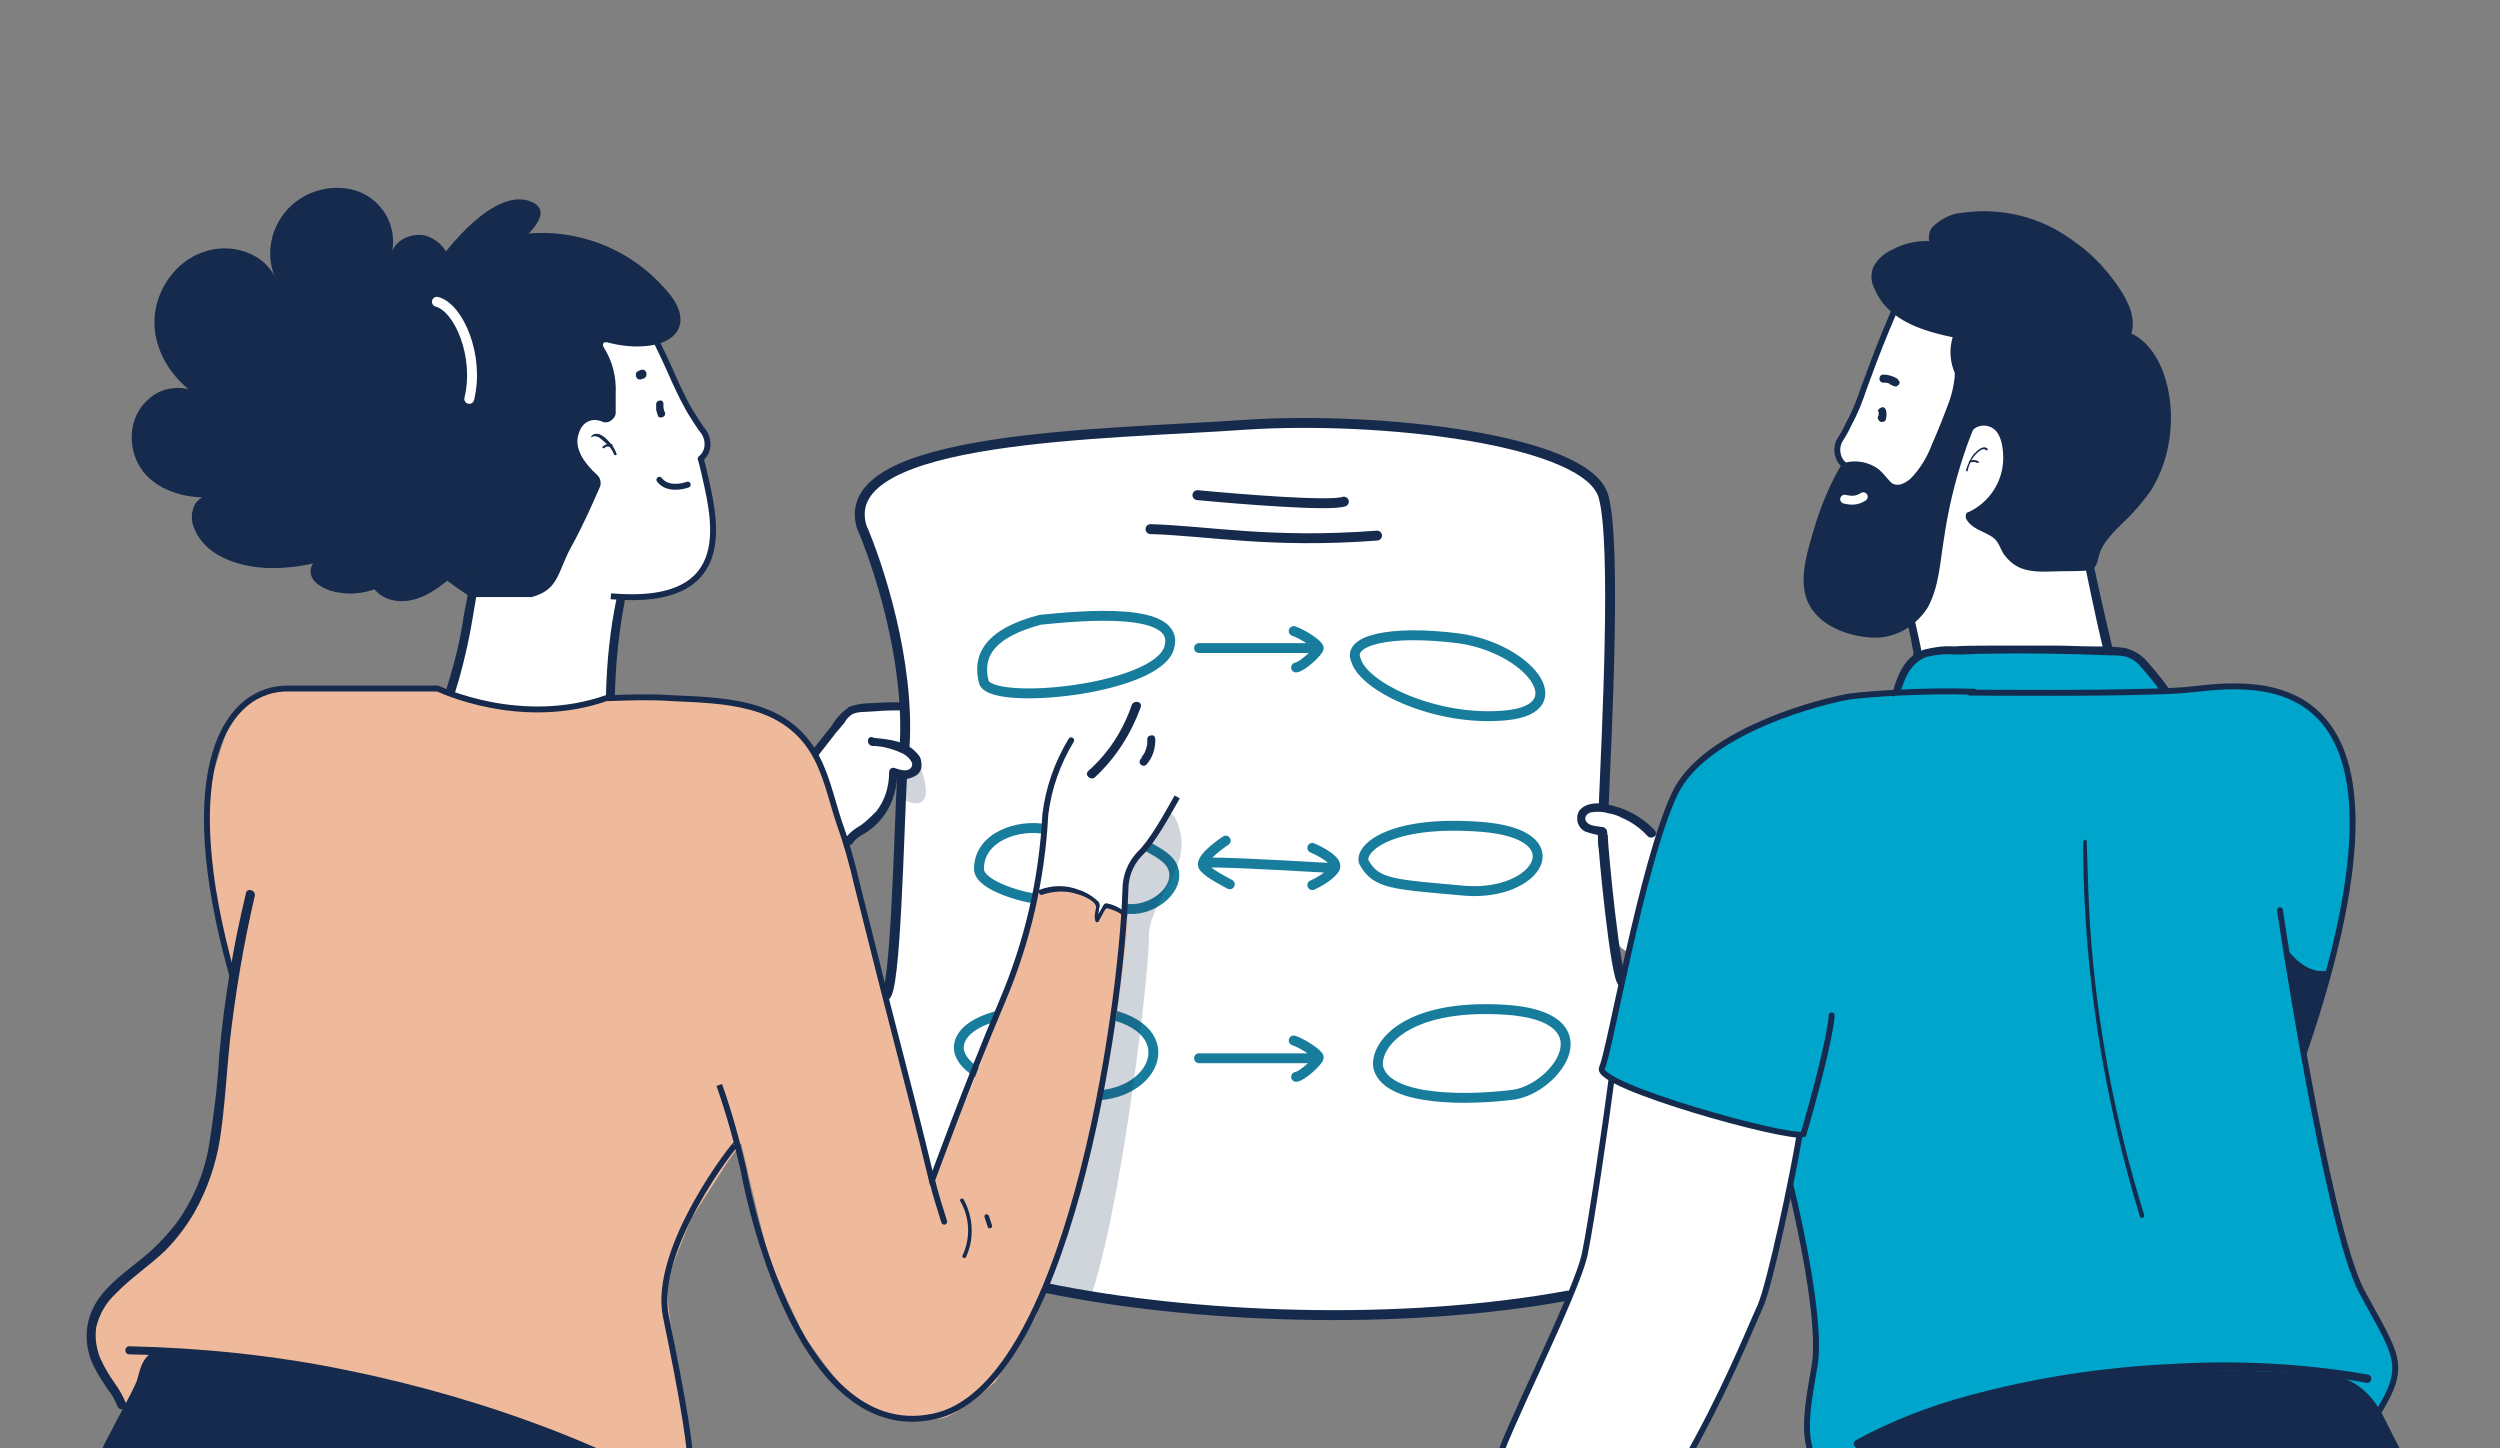 <?xml version="1.0" encoding="UTF-8"?> <!-- Generator: Adobe Illustrator 25.3.1, SVG Export Plug-In . SVG Version: 6.00 Build 0) --> <svg xmlns="http://www.w3.org/2000/svg" xmlns:xlink="http://www.w3.org/1999/xlink" version="1.1" id="Calque_1" x="0px" y="0px" viewBox="0 0 309 179" style="enable-background:new 0 0 309 179;" xml:space="preserve"><rect x="0" y="0" width="309" height="179" fill="#808080" stroke="none"/> <style type="text/css"> .st0{clip-path:url(#SVGID_2_);} .st1{fill:#FFFFFF;} .st2{fill:#152A4C;} .st3{fill:#00A5CC;} .st4{fill:none;stroke:#152A4C;stroke-width:0.729;stroke-linejoin:round;} .st5{fill:none;stroke:#152A4C;stroke-width:0.729;stroke-linecap:round;stroke-linejoin:round;} .st6{fill:#152A4C;stroke:#152A4C;stroke-width:0.243;stroke-linejoin:round;} .st7{fill:none;stroke:#FFFFFF;stroke-width:1.101;stroke-linecap:round;} .st8{fill:none;stroke:#152A4C;stroke-width:0.734;} .st9{fill:none;stroke:#152A4C;stroke-width:0.734;stroke-linecap:round;} .st10{fill:none;stroke:#187D9D;stroke-width:1.224;stroke-linecap:round;} .st11{fill:none;stroke:#152A4C;stroke-width:1.224;stroke-linecap:round;} .st12{fill:none;stroke:#187D9D;stroke-width:1.224;} .st13{opacity:0.2;fill:#152A4C;enable-background:new ;} .st14{fill:#EFBA9C;} .st15{fill:none;stroke:#FFFFFF;stroke-width:1.224;stroke-linecap:round;} .st16{fill:none;stroke:#152A4C;stroke-width:1.224;} </style> <g> <g> <defs> <rect id="SVGID_1_" width="309" height="179"></rect> </defs> <clipPath id="SVGID_2_"> <use xlink:href="#SVGID_1_" style="overflow:visible;"></use> </clipPath> <g class="st0"> <path class="st1" d="M111.8,92.4c0.7-10.7-3.3-22.7-5.3-27.3c-3.4-11.4,30.7-11.4,47.4-12.6c16.7-1.1,42.4,1.8,44.3,8.9 c1.6,5.8,0.5,28.6,0.1,38.1c-0.1,1.8-0.1,3.1-0.1,3.8c0,1.4,1,8.8,2.4,18c1.7,11.7,4,26.5,5.4,35.8c-3.8,1.2-7.8,2.2-12,3 c-21.1,3.9-46.7,2.8-64.7-0.9c-14.2-2.9-23.8-7.3-22.8-12.1c1.1-5.3,2.1-13.9,2.9-23.1c0.9-9.8,1.6-20.3,2.1-27.8 C111.7,94.9,111.7,93.6,111.8,92.4z"></path> <path class="st1" d="M237.4,80.5h23.1l-2.7-11.1l-11.1-29.7l-12.4-1.5c0,0-3.6,10-4.8,12.5s-2.5,4.7-2.5,4.7l8.6,21.5L237.4,80.5 z"></path> <path class="st2" d="M235.4,75.7c0.4,1.5,0.8,3,1,4.5l0.1,0.3v0.1l0,0c0,0,0,0.1,0,0.2s0,0.3,0,0c-0.1,0.3,0.1,0.6,0.4,0.7 c0.3,0.1,0.6-0.1,0.6-0.4c0-0.4,0-0.7-0.1-1.1c-0.1-0.5-0.2-0.9-0.3-1.4c-0.2-0.9-0.4-1.9-0.7-2.8l-0.2-0.6 c-0.1-0.3-0.4-0.5-0.7-0.4s-0.5,0.4-0.4,0.7L235.4,75.7z"></path> <path class="st3" d="M294.2,173.8l-64.8,9.2c0,0-3.3-0.3-4.4-1.4c-1.1-1.1-1.8-2.9-1.8-2.9l0.1-5.4l1.1-5.4l-1.1-11.5l-1.9-9.9 l1.2-6.1c0,0-8.4-1.3-14.5-3.4c-6.1-2.1-9.9-4.4-9.9-4.4l1.4-6.4l3.1-13.9l1.7-6c0,0,1.5-7.6,5.1-11.5c3.6-3.8,11.7-6.5,11.7-6.5 l7.3-2.1l5.9-0.4c0,0,0.9-3,2.1-4c1.3-1,4.6-1.6,4.6-1.6l15,0.4h7.4l1.9,1.9l2.4,3.1l7.9-0.8c0,0,6.7,0.2,9.8,2.7 c3.1,2.5,4.5,6.6,4.9,9.2c0.4,2.7,0.4,9.2-0.3,13.2c-0.7,4-2.5,11.4-2.5,11.4l-2.9,8.7c0,0,3.9,21.6,5.6,25.8s4.9,10.1,4.9,10.1 s0.9,1.8,0.7,3.8C295.7,171.5,294.2,173.8,294.2,173.8z"></path> <path class="st4" d="M236.7,74.5c-16.1,2.7-9.6-9.8-8.8-15.7c0.1-0.4,0.1-0.8,0.2-1.2c-1-0.7-1.3-2.1-0.7-3.2 c0.4-0.6,0.8-1.3,1.1-2c0.8-1.4,1.4-3,1.9-4.5c1.7-4.7,3.5-9.2,5.7-13.7"></path> <path class="st2" d="M245.6,55.4c-0.6-0.4-1.3,0.4-1.7,0.8c-0.4,0.6-0.7,1.2-0.9,1.9c0,0.2,0.2,0.2,0.2,0.1 c0.2-0.9,0.6-1.8,1.4-2.4c0.2-0.2,0.6-0.4,0.8-0.2S245.8,55.5,245.6,55.4z"></path> <path class="st2" d="M244.6,57.1c-0.3-0.3-0.8-0.3-1.2-0.1c-0.1,0.1,0,0.3,0.1,0.2s0.3-0.1,0.4-0.1h0.1h0.1 c0.1,0,0.1,0.1,0.2,0.1h0.1h0.1C244.7,57.2,244.7,57.1,244.6,57.1L244.6,57.1z"></path> <path class="st2" d="M257,66.6c1,4.6,1.9,9.3,3,13.8c0.1,0.3,0.4,0.5,0.7,0.4c0.3-0.1,0.5-0.4,0.4-0.7c-1.1-4.6-2.1-9.2-3.1-13.8 C257.8,65.7,256.8,66,257,66.6L257,66.6z"></path> <path class="st2" d="M230.5,61.6l1.4-1.1c0.1-0.1,0.2-0.2,0.2-0.4c0-0.1-0.1-0.3-0.2-0.4c-0.1-0.1-0.2-0.2-0.4-0.2h-0.1 c-0.1,0-0.2,0.1-0.2,0.1l-1.4,1.1c-0.1,0.1-0.2,0.2-0.2,0.4c0,0.1,0.1,0.3,0.2,0.4c0.1,0.1,0.2,0.2,0.4,0.2h0.1 C230.4,61.7,230.4,61.7,230.5,61.6L230.5,61.6z"></path> <path class="st2" d="M232.2,50.9v0.2V50.9c0,0.2,0,0.3,0,0.4v-0.1c0,0.1,0,0.2-0.1,0.3c0,0.1,0,0.1,0,0.2c0,0.1,0,0.1,0.1,0.2 c0.1,0.3,0.5,0.3,0.7,0.2L233,52c0.1-0.1,0.1-0.1,0.1-0.2c0.1-0.4,0.1-0.8,0-1.1c0-0.1-0.1-0.2-0.2-0.3c-0.1-0.1-0.3-0.1-0.4,0 c-0.1,0-0.2,0.1-0.3,0.2C232.1,50.7,232.1,50.9,232.2,50.9L232.2,50.9z"></path> <path class="st2" d="M234.5,46.8c-0.5-0.3-1.1-0.5-1.7-0.5c-0.3,0-0.5,0.2-0.5,0.5s0.2,0.5,0.5,0.5c0.1,0,0.2,0,0.3,0H233 c0.3,0,0.5,0.1,0.7,0.2h-0.1c0.1,0.1,0.3,0.1,0.4,0.2c0.2,0.1,0.4,0.1,0.5,0c0.2-0.1,0.3-0.3,0.3-0.5 C234.7,47.1,234.6,46.9,234.5,46.8L234.5,46.8z"></path> <path class="st5" d="M281.8,112.5c0,0,5.8,39,10.1,47.1c4.3,8,5.7,9,2.1,14.9"></path> <path class="st4" d="M221.3,146.5c0,0,4,16,3,22.2c-1,6.1-3.1,14.2,5.7,14.2"></path> <path class="st2" d="M292.7,169.9c-8.1-1.4-16.3-1.8-24.5-1.3c-8.4,0.4-16.8,1.7-24.9,3.9c-4.8,1.3-9.5,3.1-13.9,5.5 c-0.6,0.3-0.1,1.3,0.5,0.9c3.9-2.1,8.1-3.8,12.3-5c3.9-1.1,7.8-2,11.7-2.7c8.4-1.4,16.9-2,25.3-1.7c4.4,0.1,8.8,0.6,13.2,1.4 C293.1,171.1,293.4,170.1,292.7,169.9L292.7,169.9z"></path> <path class="st4" d="M243.3,85.6c0,0,20,0.2,26.6-0.3s32.5-6.6,14.8,45"></path> <path class="st1" d="M201.6,101c1.4,0.7,2.9,2.1,3.5,2.8l-3.8,13.9c-0.9-0.4-1.3-0.9-1.6-1.4s-1.3-10.2-1.6-13.3 c-0.3,0-1.3-0.2-2.3-0.5c-1.3-0.5-0.2-2.2,0.9-2.4C197.7,99.7,199.8,100.1,201.6,101z"></path> <path class="st2" d="M204.5,102.6c-1.6-1.7-3.7-2.8-6-3.2c-1.1-0.2-2.5-0.2-3.3,0.8c-0.3,0.5-0.3,1-0.2,1.5 c0.2,0.5,0.5,0.9,1,1.1c0.3,0.1,0.6,0.2,1,0.3l0.5,0.1c0.1,0,0.1,0,0.2,0c0.1,0,0.1,0,0,0s-0.1,0-0.1,0.1 c-0.1,0.2-0.1,0.4-0.1,0.6l0.1,0.8l0.3,1.5c-0.1,0.7,0.9,1,1,0.3l-0.3-2.8c0.1-0.3,0.1-0.7,0-1.1c-0.2-0.3-0.4-0.4-0.7-0.4 c-0.6-0.1-1.4-0.1-1.8-0.6c-0.4-0.5,0-1.1,0.6-1.2c0.7-0.1,1.4-0.1,2,0.1c0.6,0.1,1.3,0.3,1.8,0.6c1.2,0.5,2.3,1.3,3.2,2.3 C204.3,103.8,205,103.2,204.5,102.6L204.5,102.6z"></path> <path class="st2" d="M230.6,185c0,0,54.2,11.6,70,22.2c0,0,0.2-20.4-3.2-26.6l-2.7-5.3c0,0-1.8-4.3-5.7-5.1 c-3.9-0.8-21.2-1.1-25.5-0.7c-4.3,0.5-19.6,3.2-23.7,4.7c-4.2,1.5-8.3,3.3-8.3,3.3s-1.5-0.4-1.7,1.9c-0.1,1.9-0.1,3.9,0.1,5.8 L230.6,185z"></path> <path class="st2" d="M282.6,117.2c0,0,2.1,3.2,4.9,2.8c0,0-2.2,11.6-3.2,8.2C283.4,124.9,282.6,117.2,282.6,117.2z"></path> <path class="st6" d="M257.6,104.1c0,12.2,1.5,24.4,4.3,36.2c0.8,3.4,1.7,6.7,2.7,10c0,0.1,0.1,0.1,0.2,0.1s0.1-0.1,0.1-0.2 c-3.6-11.6-5.9-23.7-6.7-35.9c-0.2-3.4-0.3-6.9-0.4-10.3c0-0.1-0.1-0.1-0.1-0.1S257.6,104,257.6,104.1L257.6,104.1z"></path> <path class="st2" d="M242.3,54.5c0.9-1.4,1.2-2.5,2.8-2.5c0.6,0,1.2,0.2,1.7,0.6c0.4,0.4,0.7,0.8,0.8,1.3 c1.3,3.9-0.5,8.2-4.2,9.8c0.7,1.5,3.2,1.5,4,3c0.3,0.7,0.7,1.4,1.2,2c1.2,1.2,3.1,1.2,4.8,1.2l4.4-0.1c0.2,0,0.4,0,0.5-0.1 c0.3-0.2,0.4-0.6,0.4-1c0.4-2.5,2.8-4.1,4.6-6c4.2-4.5,5.5-11,3.4-16.8c-0.8-2-2.1-4-4.1-4.6c0.7-1.6,0-3.4-0.9-4.9 c-3.5-5.9-9.5-9.6-16.2-10c-1.6-0.1-3.3,0.2-4.9,0.7c-0.7,0.2-1.3,0.7-1.7,1.3c-0.4,0.6-0.3,1.5,0.3,1.9 c-2.1-0.3-4.3,0.2-6.1,1.4c-0.7,0.4-1.2,1.1-1.5,1.9c-0.1,0.5,0,1,0.2,1.4c0.8,2,2.2,3.6,4.1,4.4c1.9,0.9,3.9,1.5,5.9,1.8 c-1.2,2.8-0.1,6.1,2.6,7.4C243.2,49.8,242.3,52.9,242.3,54.5"></path> <path class="st2" d="M242.8,54.8c0.3-0.6,0.7-1.2,1.1-1.7c0.5-0.5,1.3-0.6,1.9-0.4c1.5,0.4,1.8,2.5,1.8,3.9 c0,2.9-1.7,5.5-4.3,6.7c-0.2,0-0.3,0.2-0.3,0.3c-0.1,0.2,0,0.3,0,0.5c0.7,1.3,2.1,1.5,3.3,2.3c0.7,0.5,0.9,1.3,1.3,2 c0.5,0.7,1.1,1.3,1.9,1.7c1.7,0.8,3.7,0.5,5.5,0.5c1.1,0,2.1,0,3.2-0.1c0.9-0.2,1-0.9,1.2-1.7c0.4-1.7,1.8-3,3-4.2 c1.3-1.2,2.4-2.5,3.4-3.9c1.9-3,2.7-6.6,2.5-10.1c-0.2-3.6-1.7-8.3-5.4-9.6l0.4,0.6c1-2.4-0.6-5-2-6.9s-3.1-3.6-5-4.9 c-4-3-8.9-4.2-13.8-3.5c-1.4,0.1-2.6,0.8-3.6,1.7c-0.4,0.4-0.5,1-0.5,1.5c0.1,0.6,0.3,1.1,0.8,1.4l0.4-1c-2-0.3-4,0-5.8,1 c-0.9,0.4-1.7,1.1-2.2,2c-0.4,0.9-0.4,1.9,0.1,2.8c1.7,4.1,6.3,5.3,10.2,6.1l-0.3-0.8c-1.3,3-0.1,6.6,2.8,8.1l-0.1-0.8 c-0.8,0.8-1.4,1.8-1.7,2.8c-0.4,1.1-0.6,2.2-0.7,3.4c0,0.3,0.2,0.5,0.5,0.5s0.5-0.2,0.5-0.5c0-2,0.7-4,2.1-5.5 c0.1-0.1,0.2-0.3,0.1-0.4c0-0.2-0.1-0.3-0.2-0.4c-2.4-1.2-3.4-4.2-2.4-6.7c0.1-0.1,0.1-0.3,0-0.5s-0.2-0.3-0.3-0.3 c-3.3-0.7-7.1-1.4-9-4.5c-0.6-0.7-0.8-1.6-0.7-2.5c0.4-0.8,1-1.4,1.8-1.8c1.6-0.9,3.3-1.2,5.1-0.9c0.2,0.1,0.5-0.1,0.6-0.3 c0.1-0.2,0-0.5-0.2-0.7c-0.3-0.3-0.4-0.8-0.1-1.2c0.3-0.5,0.8-0.8,1.4-1c1.1-0.4,2.3-0.7,3.4-0.7c2-0.1,4,0.2,6,0.8 c3.8,1.2,7.1,3.6,9.6,6.8c1.4,1.7,3.2,4.2,2.3,6.6c-0.1,0.3,0.1,0.6,0.4,0.6c3.1,1.1,4.4,5.1,4.6,8.1c0.5,4.9-1.3,9.8-4.9,13.1 c-1.2,1-2.2,2.1-3.1,3.3c-0.4,0.6-0.6,1.2-0.8,1.8c-0.1,0.3-0.1,0.8-0.3,1.1c-0.2,0.2-0.6,0-0.7,0h-1c-1.8,0.2-3.6,0.2-5.4,0 c-1-0.1-1.9-0.6-2.4-1.4c-0.3-0.7-0.7-1.4-1.2-2c-1-1-2.8-1.1-3.5-2.3l-0.3,0.8c3.3-1.4,5.3-4.9,5-8.6c-0.2-1.9-0.9-3.9-3-4.1 c-0.8-0.2-1.6,0.1-2.3,0.6c-0.6,0.6-1.1,1.4-1.5,2.1C241.5,54.9,242.4,55.3,242.8,54.8L242.8,54.8z"></path> <path class="st2" d="M227.9,57.8c1.6-0.5,3.3,0.1,4.4,1.3c0.3,0.4,0.7,0.8,1.1,1.2c1,0.6,2.3-0.1,3.1-0.9c1.1-1.3,2-2.8,2.6-4.4 c0.7-1.6,1.4-3.3,2-5c0.5-1.1,0.8-2.4,0.8-3.6c0-0.3,0-0.6,0.2-0.8s0.6,0,0.9,0.2c0.5,0.4,1,0.9,1.3,1.5c0.3,0.9,0.2,1.8-0.1,2.6 c-0.5,1.5-1.1,3-1.7,4.5c-1.6,4.7-2.7,9.5-3.3,14.4c-0.3,2.4-0.7,5-2.2,6.9c-1.2,1.4-2.9,2.3-4.8,2.4c-1.8,0.1-3.7-0.2-5.3-1.1 c-1.2-0.5-2.3-1.5-3-2.6c-0.7-1.7-0.8-3.5-0.3-5.2c0.8-4.2,2.3-8.2,4.5-11.9"></path> <path class="st2" d="M228.1,58.3c1.3-0.4,2.6,0,3.6,0.9c0.9,0.8,1.4,2,2.8,1.8c2.5-0.2,4-3.3,4.9-5.3c0.6-1.4,1.2-2.9,1.8-4.3 c0.6-1.4,1.1-2.8,1.3-4.3c0-0.2-0.1-0.9,0.2-0.8s0.6,0.5,0.7,0.6c0.6,0.5,0.8,1.4,0.6,2.1c-0.4,1.5-0.9,3-1.5,4.5 c-1.1,2.9-2,5.9-2.6,9c-0.6,2.9-0.9,5.9-1.5,8.8c-0.5,2.7-1.8,5.1-4.4,6c-2.8,0.8-5.8,0.3-8.1-1.5c-2.8-2.1-1.9-5.9-1.1-8.8 c0.9-3.3,2.2-6.4,3.9-9.3c0.1-0.2-0.1-0.2-0.4-0.4c-0.2-0.1-0.4-0.4-0.5-0.2c-1.7,2.8-2.9,5.8-3.8,9c-0.8,2.7-1.8,6.2-0.3,8.8 c1.5,2.6,4.8,3.7,7.5,3.9c2.8,0.2,5.4-1.2,7-3.6c1.5-2.6,1.6-5.9,2.1-8.8c0.5-3.4,1.3-6.8,2.4-10.1c0.5-1.6,1.2-3.2,1.8-4.9 c0.5-1.3,1.1-3,0.5-4.4c-0.4-0.8-1.8-2.6-2.9-1.9c-0.5,0.3-0.5,1-0.5,1.5c-0.1,0.9-0.3,1.9-0.6,2.8c-0.7,1.9-1.4,3.7-2.2,5.5 c-0.6,1.6-1.5,3.1-2.7,4.3c-0.6,0.5-1.6,1.1-2.4,0.4c-0.5-0.5-0.9-1.1-1.5-1.6c-1.2-0.9-2.8-1.2-4.2-0.8 c-0.3,0.1-0.5,0.4-0.4,0.7C227.5,58.3,227.8,58.4,228.1,58.3L228.1,58.3z"></path> <path class="st2" d="M234.9,85.6c0.5-1.8,1.3-3.7,3.2-4.4c1.2-0.3,2.4-0.4,3.6-0.3c1.3,0,2.5-0.1,3.7-0.1 c5.1-0.1,10.2,0,15.4,0.2c0.7,0,1.4,0,2.1,0.2c0.6,0.2,1.2,0.6,1.6,1.1c0.9,1,1.8,2.1,2.6,3.2c0.4,0.5,1.3,0,0.9-0.5 c-0.8-1.1-1.6-2.1-2.5-3.1c-0.7-0.9-1.7-1.5-2.8-1.8c-1.3-0.2-2.6-0.2-4-0.2c-1.5,0-2.9-0.1-4.4-0.1c-2.8,0-5.7,0-8.5,0 c-1.4,0-2.8,0-4.3,0.1c-1.3-0.1-2.5,0.1-3.7,0.4c-2.4,0.8-3.3,3.2-3.9,5.4c-0.2,0.7,0.4,0.3,0.7,0L234.9,85.6L234.9,85.6z"></path> <path class="st7" d="M228,61.7c0.9,0.2,1.5,0.2,2.3-0.3"></path> <path class="st1" d="M195.7,155.8c0.8-2.2,2.9-15.8,3.8-22.4c8.2,3.5,14.6,5.5,23,7c-0.9,5.1-3,16.1-4.4,19.9 c-1.4,3.8-7.3,15.4-10.1,20.7h-22.9C188.3,173.5,194.9,158,195.7,155.8z"></path> <path class="st8" d="M199.2,133.3c-0.7,5.4-2.5,17.7-3.3,21.6c-1,5-10.4,23.1-11,26.5 M222.4,140.4c-0.7,4.5-3.6,18.2-4.8,21 c-1.6,3.5-4.4,10.7-9.8,20.1"></path> <path class="st9" d="M226.4,125.5c-0.2,2.9-2.4,11-3.5,14.7c-1.7,0.7-25.9-6-24.9-8.2c1-2.1,4.9-25.2,9-33.9 c3.3-7,15.7-10.9,21.5-12c2.3-0.3,8.7-0.8,15.5-0.6"></path> <path class="st10" d="M148.2,80.1c4.1,0,12.7,0,14.4,0 M159.9,78c1.2,0.4,3.1,1.7,3.1,2.1s-2,2.3-2.8,2.4 M128.6,76.6 c5.1-0.5,17.5-1.7,15.9,3.5s-22,7.2-22.9,4.2C120.8,81.2,122.1,78.3,128.6,76.6z M167.6,81.6c-1.1-2.4,4-3.8,12.7-2.7 c8.6,1.2,14.4,8.6,6,9.5C177.8,89.3,168.6,85,167.6,81.6z"></path> <path class="st10" d="M148.2,130.8c4.1,0,12.7,0,14.4,0 M159.9,128.6c1.2,0.4,3.1,1.7,3.1,2.1c0,0.4-2,2.3-2.8,2.4"></path> <path class="st11" d="M142.2,65.4c7.1,0.2,14.9,1.8,28,0.8"></path> <path class="st11" d="M148,61.2c5.3,0.5,16.4,1.4,18.1,0.8"></path> <path class="st10" d="M149.3,106.6c4.5,0,14.9,0.7,15.7,0.7 M165,107.3c0.5-1-2.3-2.3-2.8-2.5 M165,107.3 c-0.4,0.8-1.9,1.7-2.8,2.1 M151.5,103.9c-1.2,0.8-3.4,2.5-2.7,3.3c0.8,0.9,2.5,1.7,3.2,2.1 M168.6,106.6 c-0.7-1.5,2.8-5.3,14.5-4.4s7,8.6-2,7.9C172.2,109.3,170.1,109.3,168.6,106.6z"></path> <path class="st12" d="M129.3,102.5c-3.4-0.7-8.3,0.9-8.3,4.9c0,2.2,6.2,3.7,7.3,3.7"></path> <path class="st12" d="M139.1,112.3c2.9,0.5,6.5-2,6-4.6c-0.3-1.7-2.4-2.5-3.3-3.1"></path> <path class="st12" d="M186,124.8c-12.9-0.8-16.3,4.9-15.6,7.3c1.3,4.1,11.3,3.9,16.7,3.2C192.4,134.5,198.9,125.6,186,124.8z"></path> <path class="st12" d="M134,124.9c-12.9-0.8-16.1,2.8-15.4,5.2c1.3,4.1,11.1,5.3,16.5,5.3C143.5,135.4,146.9,125.8,134,124.9z"></path> <path class="st13" d="M145.8,106.1c0.7-2.6-0.3-4.8-0.9-5.5c-0.2,0-0.6,0.1-0.7,0.5c-0.1,0.5-2.5,3.4-3.9,5.2 c-1.1,1.5-1.4,5.1-1.4,6.7l-5.2,8.9l-4.9,37.6l5.9,1.1c4-11.2,7.5-41.8,7.3-44.8C141.9,112.8,144.9,109.3,145.8,106.1z"></path> <path class="st13" d="M112,99c3.5,1.4,2.5-2.6,1.5-4.8c0,0.8-1.2,1.5-1.8,1.8L112,99z"></path> <path class="st1" d="M104.7,88.2c-0.4,0.3-3.1,3.5-4.4,5l4.4,10.9c0.9-0.6,2.9-2.2,4.1-3.2s1.8-4.1,1.9-5.5 c1.1,0.5,2.5,0.2,2.8-0.9c0.2-0.9-0.9-1.6-1.4-1.9l-0.5-5.4C107.6,87.3,105.2,87.9,104.7,88.2z"></path> <path class="st1" d="M87.4,54.5c-0.3-1.3-7.4-14-7.4-14l-13.3-1.9l-3.8,9.5L55.7,86c0,0,7,2.3,11.9,1.6c4.9-0.7,7.7-1.6,7.7-1.6 v-3.6l1.6-8.6h2.8c0,0,6.2-1.1,7.5-4.2s0.7-6.6,0.7-6.6l-1.3-6C86.6,57,87.7,55.8,87.4,54.5z"></path> <path class="st2" d="M77.2,74.4c-0.7,3.7-1.1,7.5-1.2,11.4c-0.1,1-1.1,1-1.1,0c0.1-4,0.5-7.9,1.3-11.8 C76.4,73,77.4,73.4,77.2,74.4L77.2,74.4z"></path> <path class="st4" d="M75.5,73.7c16.2,1.4,12.7-10.1,11.4-15.9c-0.1-0.4-0.2-0.8-0.3-1.1c1-0.8,1.1-2.2,0.4-3.3 c-0.5-0.6-0.9-1.3-1.3-1.9c-0.9-1.4-1.6-2.9-2.3-4.4c-1.9-4.4-4.4-9.2-6.7-13.3"></path> <path class="st2" d="M73.2,53.8c0.6-0.5,1.4,0.1,1.8,0.5c0.5,0.5,1,1.1,1.2,1.8c0.1,0.2-0.2,0.2-0.3,0.1 c-0.2-0.6-0.6-1.1-1.1-1.5c-0.2-0.2-0.5-0.4-0.7-0.6c-0.2-0.1-0.6-0.3-0.9-0.1C73.1,54.2,73,53.9,73.2,53.8L73.2,53.8z"></path> <path class="st14" d="M85.3,185.8c-0.4,3.1-3.4,5.3-3.4,5.3l-1.7-5.7l-64.3-10.6l-4.5-6.6c0,0,0-3.9,0.5-5.9 c0.4-2,3.3-4.2,3.3-4.2l5.9-4.9c0,0,3.5-4.7,4.6-8s2.3-15.1,2.3-15.1l1-9.6l-2.2-7.6c0,0-0.6-6.2-0.9-9.9 c-0.3-3.7,0.5-7.6,0.5-7.6l2.3-7.2c0,0,2.1-2.9,6.8-2.9h17.3c2.2,0,7.9,2.8,13.8,2.5c2.4,0.1,9-1.5,9-1.5s16.2-0.1,19.8,1.9 c3.6,2,2.8,1.6,4.6,3.7c1.8,2.1,3.5,8,3.5,8l5.6,20.6l6.1,24.8l0.7-1.4l4.3-9.9l5.7-15.2l2.2-8.3c0,0,1.6-0.7,4-0.5 s3.8,1.8,3.8,1.8l-0.2,1.7l1.3-1.5c0,0,1.8,0.5,2.3,1.1s-1.5,13.6-1.5,13.6s-3.1,17.1-4.2,20.7c-1.1,3.7-5.6,15.4-5.6,15.4l-5,8 c0,0-3.4,3.1-5.7,4.2s-7.7,0-7.7,0s-3.5-1.8-4.8-2.9c-1.3-1.1-5.3-6.8-5.3-6.8s-4-7.9-4.8-11.2c-0.9-3.2-3.1-12.8-3.1-12.8 l-1.6,2.2l-4.5,7c0,0-2.7,6.3-3,8.1s0.9,7.9,0.9,7.9l1.4,7.5C84.3,174,85.7,182.7,85.3,185.8z"></path> <path class="st2" d="M74.5,55.2c0.3-0.3,0.7-0.4,1.1-0.3c0,0,0.1,0,0.1,0.1v0.1c0,0.1-0.1,0.1-0.2,0.1h-0.1h-0.1 c-0.1,0-0.2,0-0.2,0H75h-0.1l-0.1,0.1l-0.1,0.1h-0.1h-0.1C74.5,55.4,74.4,55.3,74.5,55.2C74.4,55.2,74.5,55.2,74.5,55.2 L74.5,55.2z"></path> <path class="st2" d="M60,67.5c-0.6,3-1.1,6-1.6,9s-1.2,6-2.1,8.9c-0.2,0.7-1.3,0.4-1.1-0.3c0.9-2.9,1.7-5.9,2.1-8.9 c0.6-3,1.1-6,1.6-9.1C59.1,66.6,60.1,66.9,60,67.5z"></path> <path class="st2" d="M31.5,110.7c-1.4,6-2.4,12-3.1,18.1c-0.4,3.9-0.6,7.9-1.2,11.9c-0.5,3.2-1.6,6.4-3.2,9.2 c-1,1.7-2.2,3.3-3.6,4.7c-2,1.9-4.3,3.4-6.1,5.3c-1.2,1.1-2,2.5-2.4,4.1c-0.2,1.3,0,2.7,0.5,3.9c0.5,1.1,1.1,2.1,1.8,3.1 c0.6,0.8,1,1.6,1.4,2.5c0.2,0.7-0.8,1-1.1,0.3c-0.3-0.8-0.7-1.5-1.2-2.1c-0.6-0.9-1.2-1.8-1.7-2.8c-1.1-2.2-1.2-4.8-0.2-7 c1.2-2.6,3.6-4.3,5.7-6c1.8-1.4,3.5-3.1,4.9-5c1.9-2.7,3.2-5.8,3.8-9.1c0.6-3.8,1.1-7.6,1.3-11.4c0.6-6.7,1.7-13.4,3.3-20 C30.5,109.7,31.6,110,31.5,110.7L31.5,110.7z"></path> <path class="st2" d="M81.7,184.1C73.8,180,65.5,176.6,57,174c-8.6-2.6-17.4-4.5-26.3-5.6c-4.9-0.6-9.8-0.9-14.7-1 c-0.3,0-0.5-0.2-0.5-0.5s0.2-0.5,0.5-0.5c8.9,0.2,17.8,1.1,26.6,2.9c8.9,1.8,17.6,4.3,26.1,7.6c4.6,1.8,9.2,3.9,13.6,6.2 C82.9,183.4,82.4,184.4,81.7,184.1L81.7,184.1z"></path> <path class="st2" d="M82,50.3L82,50.3c0,0,0,0.2,0,0.3V50.3c0,0.2,0.1,0.4,0.1,0.5v-0.1v0.1c0,0.1,0.1,0.1,0.1,0.2 c0,0.1,0,0.1,0,0.2c0,0.1-0.1,0.3-0.2,0.3c-0.1,0.1-0.3,0.1-0.4,0.1s-0.3-0.1-0.3-0.3c-0.1-0.2-0.1-0.4-0.2-0.6 c0-0.1,0-0.2,0-0.4c0-0.1,0-0.2,0-0.4c0-0.1,0-0.1,0.1-0.2c0-0.1,0.1-0.1,0.1-0.1c0.1-0.1,0.3-0.1,0.4-0.1s0.2,0.1,0.3,0.3V50 C82,50.1,82,50.2,82,50.3L82,50.3z"></path> <path class="st2" d="M79,45.8l0.3-0.1c0.1,0,0.1,0,0.2,0s0.1,0,0.2,0.1c0.1,0,0.1,0.1,0.1,0.1c0,0.1,0.1,0.1,0.1,0.2v0.2 c0,0.1,0,0.2-0.1,0.3l-0.1,0.1c-0.1,0.1-0.1,0.1-0.2,0.1l-0.3,0.1c-0.1,0-0.1,0-0.2,0s-0.1,0-0.2-0.1c-0.1,0-0.1-0.1-0.1-0.1 c0-0.1-0.1-0.1-0.1-0.2v-0.2c0-0.1,0-0.2,0.1-0.3l0.1-0.1C78.9,45.9,79,45.8,79,45.8L79,45.8z"></path> <path class="st2" d="M76.1,51c0,0.4-0.2,0.7-0.6,1c-0.3,0.2-0.7,0.3-1.1,0.1c-0.5-0.2-1.1-0.3-1.7,0c-0.5,0.2-0.9,0.7-1.1,1.3 c-0.9,2.1,1,4.2,2.1,5.2c0.5,0.4,0.7,1.1,0.4,1.7c-0.7,1.6-2,4.6-3.5,7.3c-1.7,3.1-1.5,5.3-4.9,6.2h-7.5c-0.1,0,0.1,0.1,0,0 c-1.5-1-13.4-8.3-14.1-19.1C43.7,49.6,45.5,44.6,49,41c1.7-1.7,3.2-3.7,4.4-5.8c1.5-2.6,4.9-6,12.9-6.4c6-0.2,11.9,2.3,15.9,6.9 c3.4,3.6,2.1,6.8-2.7,7.1c-1.5,0.1-3-0.1-4.5-0.5c-0.2,0-0.3,0-0.4,0.1s-0.1,0.3,0,0.5c1.1,1.7,1.6,3.7,1.5,5.8L76.1,51z"></path> <path class="st2" d="M65.6,24.9C61.2,23.2,55.4,30.3,53,34l3.4,1C61.4,32.4,70,26.7,65.6,24.9z"></path> <path class="st2" d="M60.5,65.8c1.1,2.4-1,5.8-3.9,6c-0.9,0.1-1.7-0.2-2.2-0.9c-0.4-0.7,0.5-1.8,1.2-1.6c0.5,0.3,0.7,0.8,0.5,1.4 c-0.2,0.5-0.6,1-1.1,1.3c-1.5,1.2-3.2,2.2-5.1,2.3c-1.9,0.1-3.8-0.9-4.2-2.7c-0.3-1.1,0.7-2.8,1.9-2.5c0.9,0.2,1.1,1.3,0.7,2.2 c-0.5,0.8-1.3,1.3-2.2,1.6c-1.8,0.6-3.6,0.6-5.3,0.1c-1.1-0.4-2.3-1.1-2.4-2.2c-0.2-1.2,1.3-2.4,2.3-1.7 c-2.5,0.8-5.2,1.2-7.8,1.1c-3.7-0.2-7.6-1.6-8.9-4.9c-0.4-0.9-0.4-2,0.1-3c0.6-0.9,1.9-1.5,2.8-0.9c-3.5,0.4-7.2-0.6-9.2-3.1 c-2-2.6-2-6.7,0.7-9c1.3-1.2,3.2-1.6,4.9-1.2c-2.6-2.1-4.4-5.4-4.2-8.8c0.2-3.4,2.5-6.9,5.9-8.1c3.4-1.3,7.6,0,9,3.1 c-1.2-2.8-0.6-6.1,1.6-8.5c2.3-2.4,5.8-3.2,8.8-2.1c2.9,1.2,4.6,4.1,4.1,7.3c0.6-1.5,2.5-2.2,4-1.9c1.5,0.4,2.7,1.6,3.1,3.1 c0.4,1.5,0.4,3-0.1,4.6l-8.2,14.6l2.9,8.1L60.5,65.8z"></path> <path class="st15" d="M54,37.3c2.7,0.7,5.3,6.7,4,12"></path> <path class="st4" d="M91,141.4c0-0.3-10.4,12.9-8.7,21.3c4.3,20.9,4.3,24.9-0.2,28.1"></path> <path class="st4" d="M75,86.3c3-0.1,5.2-0.2,8.2,0c6.3,0.3,13.4,0.4,17.2,6.4c1.7,2.7,2.3,5.9,3.3,8.9c0.9,2.5,1.6,5,2.2,7.6 c1.4,5.5,2.7,10.8,4.1,16.2c1.8,7,3.6,13.9,5.3,21"></path> <path class="st5" d="M116.7,151c-0.6-1.9-1-3.2-1.5-5.1c0,0,4.3-11.8,8.7-22.2c3.1-7.3,4.9-15.1,5.3-23c0.4-3.3,1.5-6.4,3.2-9.2"></path> <path class="st4" d="M88.9,134.1c1.2,3.4,2.2,7,3,10.5c0,0,5.9,34.1,23.4,30.5c16.6-3.3,23.3-49.6,23.8-65.1 c0-1.7,0.6-3.2,1.7-4.4c1.6-1.5,3.4-4.8,4.7-7.1"></path> <path class="st4" d="M75.2,86.2c-10.8,3.9-21.1-1.1-21.1-1.1H35.8c-7.8-0.2-14.4,9.7-7,35.8"></path> <path class="st2" d="M81.3,187.9c0,0-62.5-1.9-73.3,2.9c0,0,4.3-11.3,5.1-12.7c0.7-1.4,3.4-6.3,3.8-7.4c0.4-1.1,0.6-4.1,3.7-3.8 s30.2,2.9,45.1,9.4l12.9,5.5c0,0,1.9,0.1,2.3,3.1"></path> <path class="st2" d="M141,87.4c-1.2,3.3-3.1,6.3-5.7,8.7c-0.5,0.4-1.3-0.3-0.8-0.8c2.5-2.2,4.3-5,5.4-8.2 C140.2,86.5,141.2,86.7,141,87.4L141,87.4z"></path> <path class="st2" d="M142.8,91.4c0,1.1-0.3,2.2-1.1,3.1c-0.2,0.2-0.5,0.2-0.7,0s-0.2-0.5,0-0.7l0.1-0.1v-0.1 c0.1-0.1,0.1-0.2,0.2-0.3c0.1-0.1,0.1-0.2,0.2-0.3c0,0,0.1-0.2,0-0.1l0.1-0.2c0.1-0.2,0.1-0.4,0.2-0.7v-0.1c0,0.1,0,0.1,0,0 s0-0.1,0-0.2v-0.3c0-0.3,0.2-0.5,0.5-0.5C142.6,90.8,142.8,91.1,142.8,91.4L142.8,91.4z"></path> <path class="st6" d="M128.5,110.1c1.6-0.6,3.3-0.6,4.8,0c0.7,0.2,1.4,0.6,2,1.1c0.2,0.2,0.5,0.3,0.5,0.7c0,0.2-0.1,0.4-0.1,0.6 c-0.1,0.4-0.1,0.8,0,1.2h-0.2c0.3-0.5,0.6-1.1,0.9-1.6c0.1-0.2,0.2-0.4,0.5-0.3c0.9,0.2,1.6,0.6,2.3,1.2c0.1,0.1-0.1,0.3-0.2,0.2 c-0.5-0.5-1.2-0.8-1.9-1c-0.5-0.2-0.6,0.2-0.8,0.5l-0.6,1.1c0,0.1-0.2,0.1-0.2,0c-0.1-0.4-0.1-0.7,0-1.1c0-0.2,0.1-0.4,0.1-0.6 s-0.2-0.5-0.4-0.7c-0.6-0.5-1.3-0.8-2-1c-1.5-0.5-3-0.4-4.5,0.1C128.5,110.4,128.4,110.1,128.5,110.1L128.5,110.1z"></path> <path class="st2" d="M100.5,92.6l2.3-2.9c0.5-0.9,1.3-1.7,2.1-2.3c1-0.4,2-0.5,3.1-0.5c1.2-0.1,2.5-0.1,3.7-0.1 c0.3,0,0.5,0.2,0.5,0.5s-0.2,0.5-0.5,0.5c-1.1,0-2.2,0-3.3,0.1l-1.7,0.1c-0.5,0-1,0.1-1.4,0.3c-0.4,0.3-0.7,0.6-0.9,1l-1.1,1.3 l-2.1,2.7C100.8,93.9,100,93.2,100.5,92.6L100.5,92.6z"></path> <path class="st2" d="M108,91.2c2,0.2,4.2,0.4,5.5,2.1c0.3,0.3,0.4,0.8,0.4,1.3s-0.2,0.9-0.6,1.2c-0.9,0.6-2.1,0.7-3.1,0.2 l0.7-0.5c0,1.8-0.5,3.6-1.5,5.1c-0.5,0.7-1.1,1.4-1.8,1.9c-0.7,0.6-1.7,0.9-2.2,1.7c-0.4,0.6-1.3,0-0.9-0.6 c0.5-0.7,1.2-1.2,1.9-1.6c0.7-0.5,1.3-1.1,1.9-1.7c1.1-1.4,1.6-3.1,1.6-4.9c0-0.2,0.1-0.3,0.2-0.4s0.3-0.1,0.4-0.1 c0.6,0.2,1.6,0.6,2.1,0s-0.4-1.4-0.9-1.7c-1.2-0.6-2.6-1-3.9-1c-0.7-0.1-0.7-1.2,0-1.1L108,91.2L108,91.2z"></path> <path class="st6" d="M119,148.3c1.2,2.2,1.3,4.8,0.3,7c-0.1,0.2-0.3,0-0.2-0.1c1-2.2,0.9-4.7-0.3-6.8 C118.7,148.3,118.9,148.2,119,148.3z"></path> <path class="st6" d="M122.2,151.6l-0.4-1.2c0-0.1,0-0.2,0.1-0.2s0.1,0,0.2,0.1l0.4,1.2v0.1C122.4,151.7,122.3,151.8,122.2,151.6 C122.3,151.7,122.2,151.7,122.2,151.6z"></path> <path class="st9" d="M85,59.9c-0.8,0.3-2.6,0.6-3.5-0.6"></path> <path class="st16" d="M111.8,92.4c0.7-10.7-3.3-22.7-5.3-27.3c-3.4-11.4,30.7-11.4,47.4-12.6c16.7-1.1,42.4,1.8,44.3,8.9 c1.6,5.8,0.4,29.1,0,38.6 M198.1,103.2c0,1.4,1.6,18.2,2.5,18.2 M194,160.1c-21.1,3.9-46.7,2.8-64.7-0.9 M109.4,123.1 c1.3-0.4,1.7-19.8,2.1-27.3"></path> </g> </g> </g> </svg> 